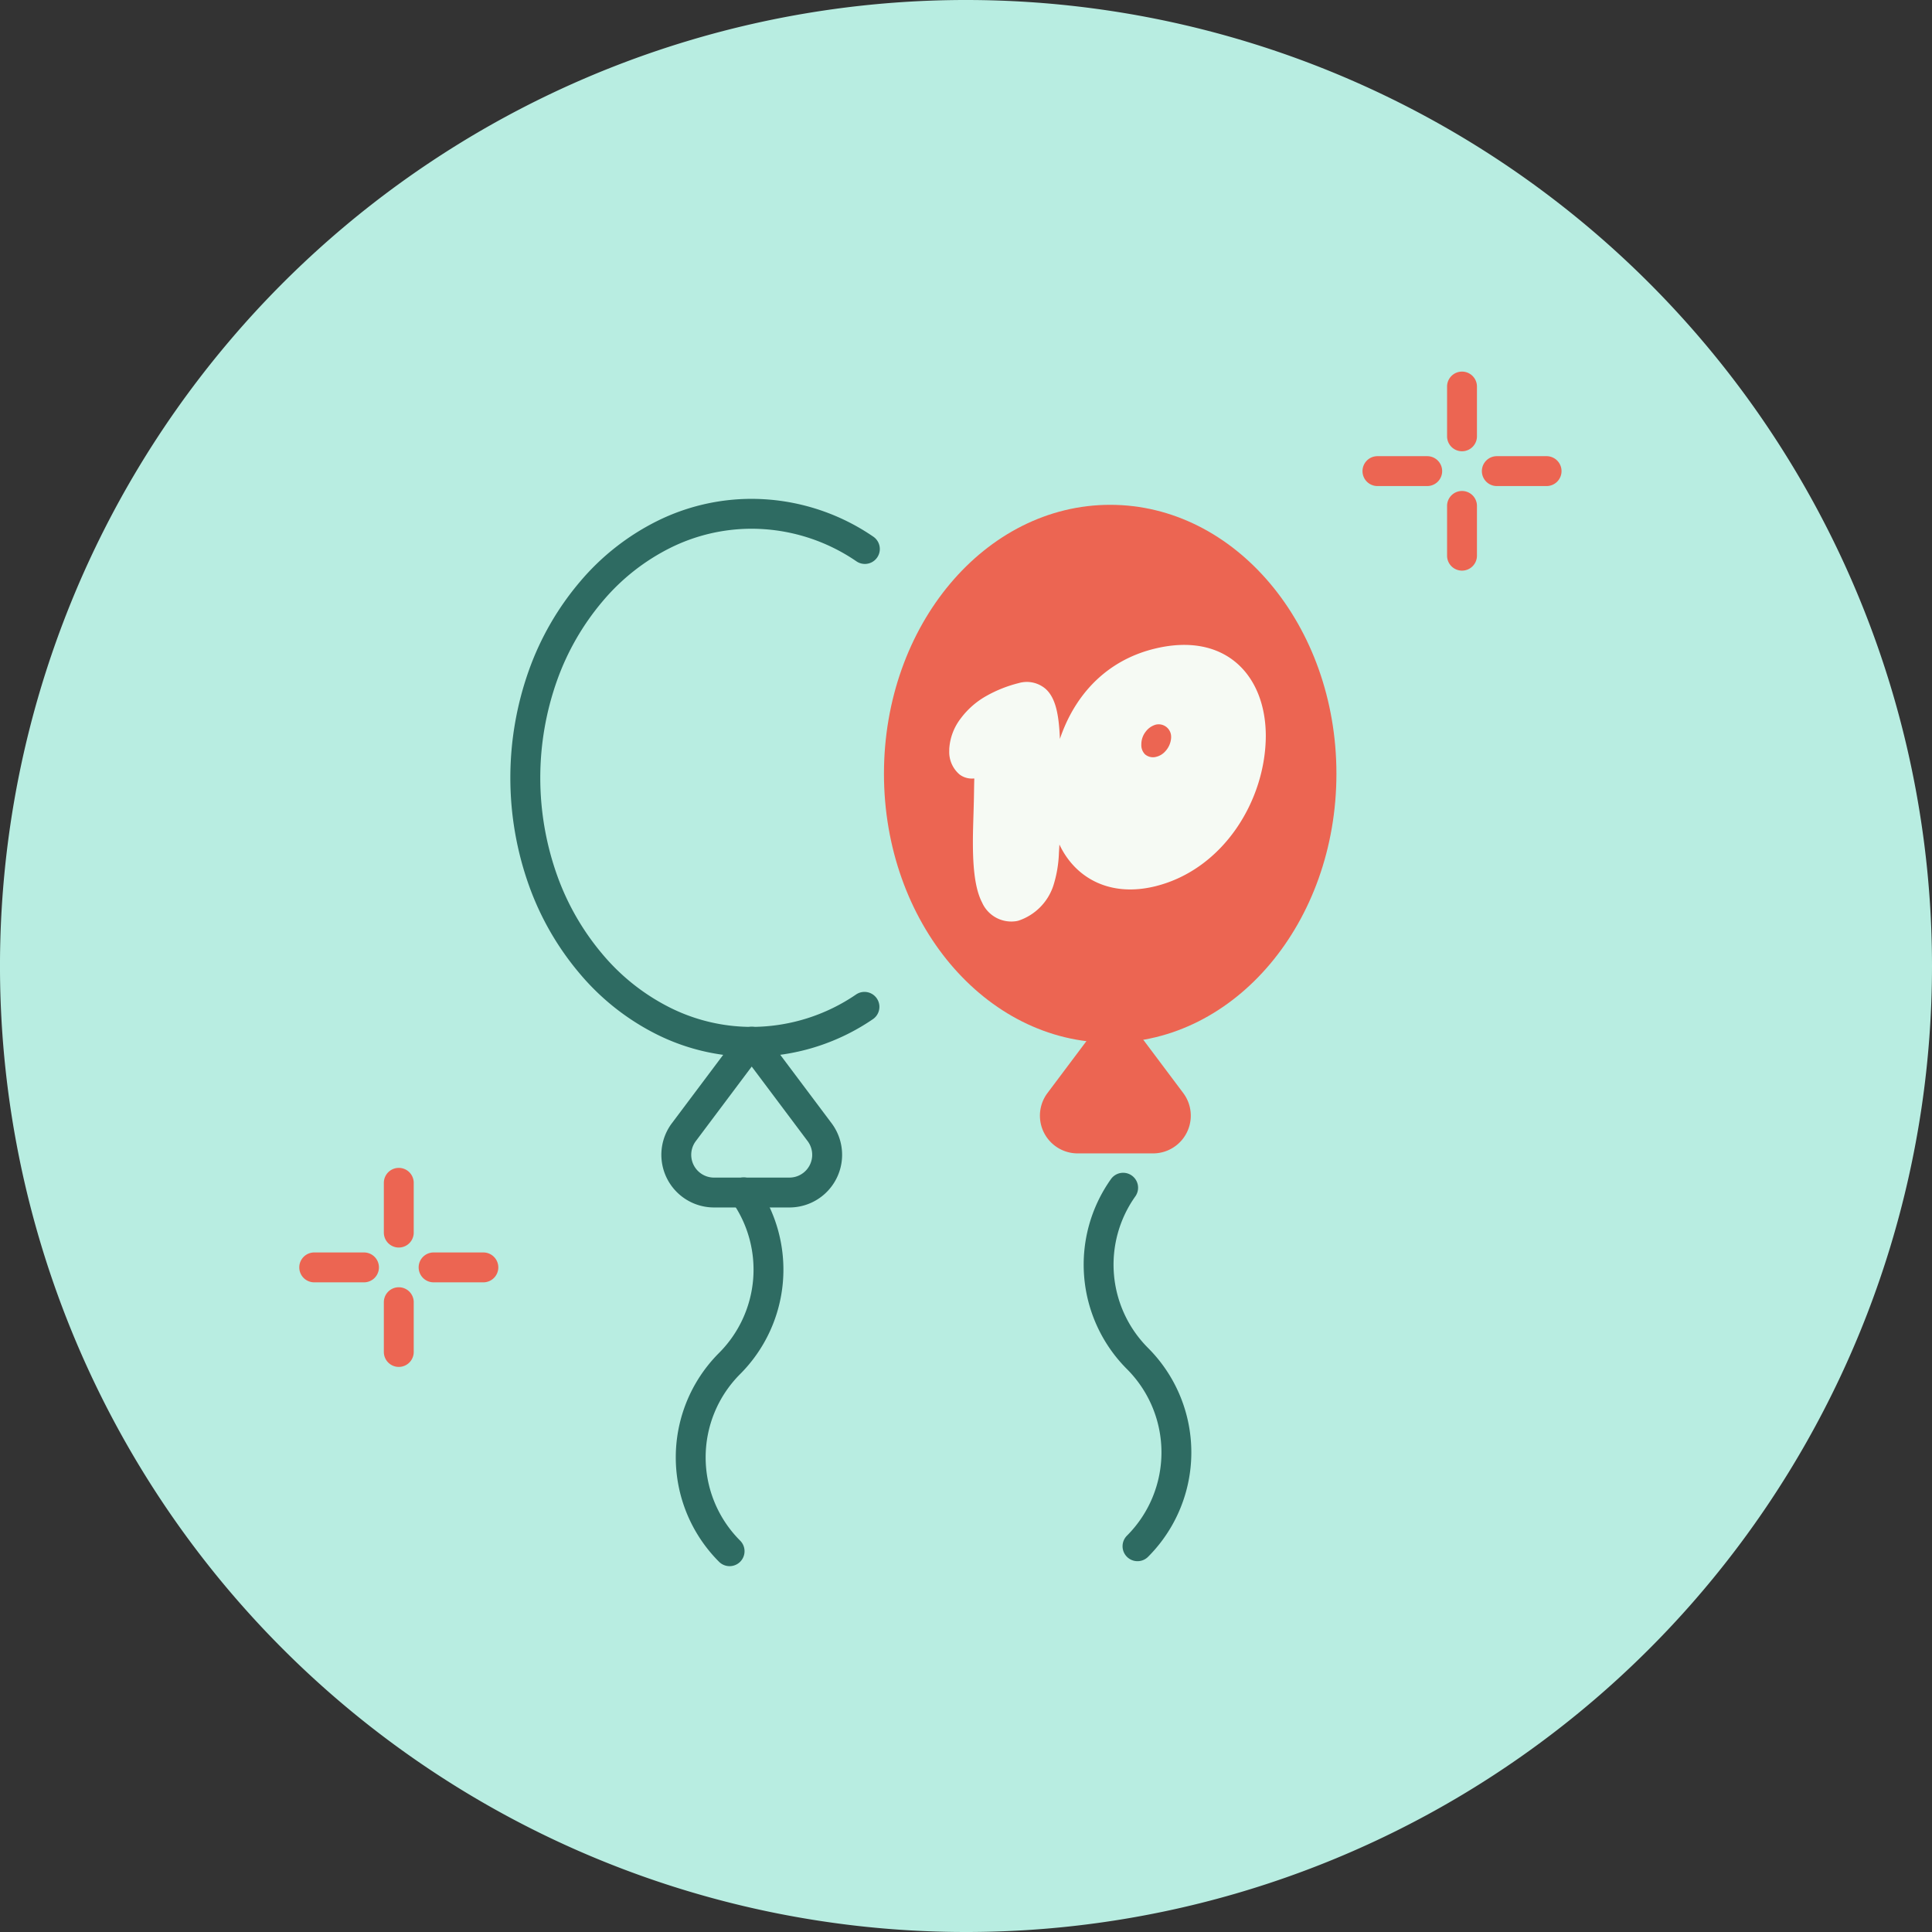 <svg xmlns="http://www.w3.org/2000/svg" width="226.309" height="226.309" viewBox="0 0 226.309 226.309"><rect x="0" y="0" width="226.309" height="226.309" fill="#333333" stroke="none"/><g id="Gruppe_30988" data-name="Gruppe 30988" transform="translate(-358.455 -3193.867)"><g id="Gruppe_30968" data-name="Gruppe 30968"><path id="Pfad_32089" data-name="Pfad 32089" d="M226.309,113.154A113.155,113.155,0,1,1,113.155,0,113.155,113.155,0,0,1,226.309,113.154" transform="translate(358.455 3193.867)" fill="#b8ede1"></path><ellipse id="Ellipse_1240" data-name="Ellipse 1240" cx="26.5" cy="31.5" rx="26.5" ry="31.5" transform="translate(462 3253)" fill="#ec6552"></ellipse><path id="Pfad_32096" data-name="Pfad 32096" d="M22.331,12.557l-7.953,10.6a4.418,4.418,0,0,0,3.534,7.069h8.836a4.418,4.418,0,0,0,3.534-7.069Z" transform="translate(466.775 3298.746)" fill="#ec6552"></path><path id="Pfad_32097" data-name="Pfad 32097" d="M19.217,59.322a1.75,1.75,0,0,1-1.237-2.988,13.795,13.795,0,0,0,0-19.514A17.305,17.305,0,0,1,16.125,14.54a1.75,1.75,0,0,1,2.85,2.031,13.805,13.805,0,0,0,1.479,17.775,17.295,17.295,0,0,1,0,24.464A1.745,1.745,0,0,1,19.217,59.322Z" transform="translate(472.482 3317.418)" fill="#2e6b62"></path><path id="Pfad_32098" data-name="Pfad 32098" d="M28.759,64.914a24.869,24.869,0,0,1-11.1-2.611,28.347,28.347,0,0,1-8.98-7.059,33.288,33.288,0,0,1-6-10.372,37.561,37.561,0,0,1,0-25.265,33.288,33.288,0,0,1,6-10.372,28.346,28.346,0,0,1,8.98-7.059A24.864,24.864,0,0,1,28.754-.436,25.259,25.259,0,0,1,43.008,3.993a1.75,1.75,0,1,1-1.976,2.889A21.769,21.769,0,0,0,28.75,3.064a21.389,21.389,0,0,0-9.538,2.25,24.868,24.868,0,0,0-7.871,6.2A29.8,29.8,0,0,0,5.976,20.8a34.061,34.061,0,0,0,0,22.879,29.8,29.8,0,0,0,5.365,9.288,24.868,24.868,0,0,0,7.871,6.2,21.393,21.393,0,0,0,9.542,2.25A21.728,21.728,0,0,0,41.019,57.6,1.75,1.75,0,0,1,43,60.484,25.218,25.218,0,0,1,28.759,64.914Z" transform="translate(417.744 3252.738)" fill="#2e6b62"></path><path id="Pfad_32099" data-name="Pfad 32099" d="M14.084,10.057a1.75,1.75,0,0,1,1.4.7l7.952,10.6A6.168,6.168,0,0,1,18.5,31.228H9.666A6.168,6.168,0,0,1,4.732,21.36l7.952-10.6A1.75,1.75,0,0,1,14.084,10.057ZM18.5,27.728a2.668,2.668,0,0,0,2.134-4.269l-6.552-8.736L7.532,23.46a2.668,2.668,0,0,0,2.134,4.269Z" transform="translate(432.426 3304.078)" fill="#2e6b62"></path><path id="Pfad_32100" data-name="Pfad 32100" d="M10.091,58.572a1.744,1.744,0,0,1-1.237-.512,17.294,17.294,0,0,1,0-24.464,13.824,13.824,0,0,0,3.994-8.616,13.824,13.824,0,0,0-2.516-9.158,1.75,1.75,0,1,1,2.85-2.031,17.328,17.328,0,0,1,3.153,11.48,17.329,17.329,0,0,1-5.008,10.8,13.794,13.794,0,0,0,0,19.513,1.75,1.75,0,0,1-1.237,2.988Z" transform="translate(433.828 3318.75)" fill="#2e6b62"></path><g id="Gruppe_30966" data-name="Gruppe 30966" transform="translate(239.77 332.803)"><path id="Linie_1364" data-name="Linie 1364" d="M5.83,1.75H0A1.75,1.75,0,0,1-1.75,0,1.75,1.75,0,0,1,0-1.75H5.83A1.75,1.75,0,0,1,7.58,0,1.75,1.75,0,0,1,5.83,1.75Z" transform="translate(155.492 3009.523)" fill="#ec6552"></path><path id="Linie_1365" data-name="Linie 1365" d="M5.83,1.75H0A1.75,1.75,0,0,1-1.75,0,1.75,1.75,0,0,1,0-1.75H5.83A1.75,1.75,0,0,1,7.58,0,1.75,1.75,0,0,1,5.83,1.75Z" transform="translate(169.475 3009.523)" fill="#ec6552"></path><path id="Linie_1366" data-name="Linie 1366" d="M0,7.58A1.75,1.75,0,0,1-1.75,5.83V0A1.75,1.75,0,0,1,0-1.75,1.75,1.75,0,0,1,1.75,0V5.83A1.75,1.75,0,0,1,0,7.58Z" transform="translate(165.398 3013.6)" fill="#ec6552"></path><path id="Linie_1367" data-name="Linie 1367" d="M0,7.58A1.75,1.75,0,0,1-1.75,5.83V0A1.75,1.75,0,0,1,0-1.75,1.75,1.75,0,0,1,1.75,0V5.83A1.75,1.75,0,0,1,0,7.58Z" transform="translate(165.398 2999.617)" fill="#ec6552"></path></g><g id="Gruppe_30967" data-name="Gruppe 30967" transform="translate(364.313 239.529)"><path id="Linie_1364-2" data-name="Linie 1364" d="M5.83,1.75H0A1.75,1.75,0,0,1-1.75,0,1.75,1.75,0,0,1,0-1.75H5.83A1.75,1.75,0,0,1,7.58,0,1.75,1.75,0,0,1,5.83,1.75Z" transform="translate(155.492 3009.523)" fill="#ec6552"></path><path id="Linie_1365-2" data-name="Linie 1365" d="M5.83,1.75H0A1.75,1.75,0,0,1-1.75,0,1.75,1.75,0,0,1,0-1.75H5.83A1.75,1.75,0,0,1,7.58,0,1.75,1.75,0,0,1,5.83,1.75Z" transform="translate(169.475 3009.523)" fill="#ec6552"></path><path id="Linie_1366-2" data-name="Linie 1366" d="M0,7.58A1.75,1.75,0,0,1-1.75,5.83V0A1.75,1.75,0,0,1,0-1.75,1.75,1.75,0,0,1,1.75,0V5.83A1.75,1.75,0,0,1,0,7.58Z" transform="translate(165.398 3013.6)" fill="#ec6552"></path><path id="Linie_1367-2" data-name="Linie 1367" d="M0,7.58A1.75,1.75,0,0,1-1.75,5.83V0A1.75,1.75,0,0,1,0-1.75,1.75,1.75,0,0,1,1.75,0V5.83A1.75,1.75,0,0,1,0,7.58Z" transform="translate(165.398 2999.617)" fill="#ec6552"></path></g><g id="Gruppe_27884" data-name="Gruppe 27884" transform="translate(469.648 3269.406)"><g id="Gruppe_27883" data-name="Gruppe 27883"><path id="Pfad_30436" data-name="Pfad 30436" d="M12.979-253.02c-.1-2.781-.359-5.106-1.7-6.3a3.382,3.382,0,0,0-3.163-.666,15.2,15.2,0,0,0-3.75,1.489,9.615,9.615,0,0,0-3.033,2.661A6.48,6.48,0,0,0,0-252.277v.208a3.452,3.452,0,0,0,1.207,2.782,2.39,2.39,0,0,0,1.565.476c.065-.016.1.01.163-.006-.033,1.013-.033,2.052-.065,3.064-.033,1.428-.1,2.934-.1,4.389,0,2.771.2,5.389,1.076,7.075a3.742,3.742,0,0,0,3.783,2.209,2.413,2.413,0,0,0,.489-.087,6.442,6.442,0,0,0,4.076-4.1,14.225,14.225,0,0,0,.652-3.834c.163-2.465.228-4.941.228-7.4,0-1.836-.033-3.7-.1-5.518M23.969-264c-8.087,2.016-12.131,9.5-12.131,17.711v.312c.065,6.6,4.989,11.606,12.327,9.777,7.957-1.984,12.914-10.078,12.914-17.664-.033-7.127-4.826-12.2-13.109-10.136m2.022,10.372a2.566,2.566,0,0,1-.685,1.626,2.068,2.068,0,0,1-1.044.641,1.435,1.435,0,0,1-1.337-.29A1.528,1.528,0,0,1,22.5-252.8a2.4,2.4,0,0,1,.522-1.516,2.239,2.239,0,0,1,1.141-.8,1.461,1.461,0,0,1,1.826,1.484" transform="translate(0 264.468)" fill="#f6faf4"></path></g></g></g></g></svg>